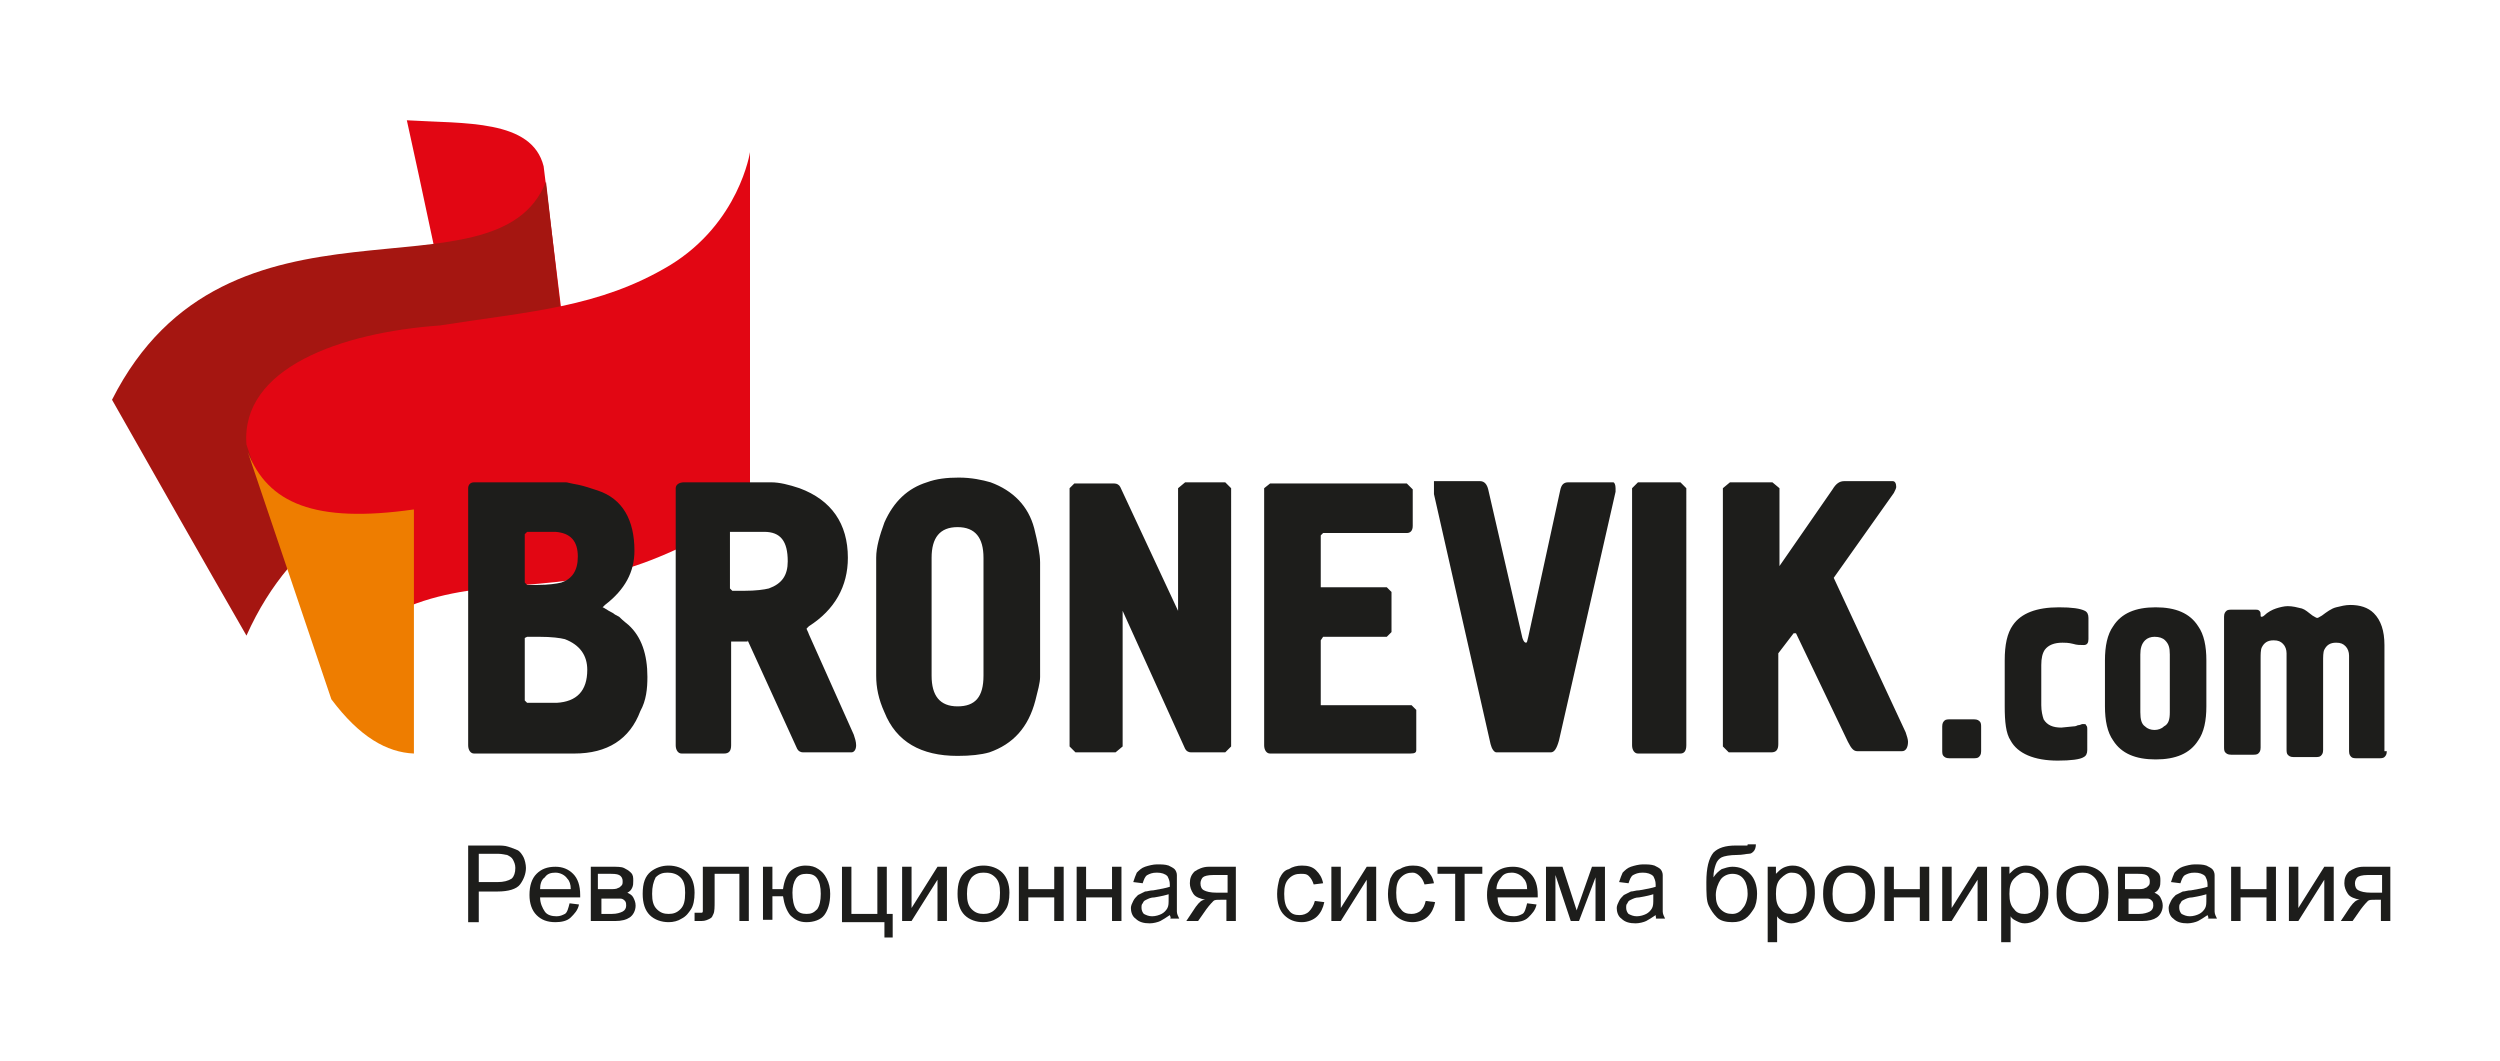 <?xml version="1.0" encoding="utf-8"?>
<!-- Generator: Adobe Illustrator 21.0.0, SVG Export Plug-In . SVG Version: 6.00 Build 0)  -->
<svg version="1.1" id="cdr_x5F_object" xmlns="http://www.w3.org/2000/svg" xmlns:xlink="http://www.w3.org/1999/xlink" x="0px"
	 y="0px" viewBox="0 0 212 90" style="enable-background:new 0 0 212 90;" xml:space="preserve">
<style type="text/css">
	.st0{fill-rule:evenodd;clip-rule:evenodd;fill:#E20613;}
	.st1{fill-rule:evenodd;clip-rule:evenodd;fill:#A51611;}
	.st2{fill-rule:evenodd;clip-rule:evenodd;fill:#EE7D00;}
	.st3{fill-rule:evenodd;clip-rule:evenodd;fill:#1D1D1B;}
	.st4{fill:#1D1D1B;}
</style>
<g>
	<path class="st0" d="M34.5,10.2c1.4,6.3,2.7,12.7,4.1,19c5.6-0.1,8.9,1.4,9.9,4.4c-0.8-6.5-1.6-13-2.4-19.5
		C45.1,10.1,39.4,10.5,34.5,10.2z"/>
	<path class="st1" d="M9.5,33.9c9.8-19.4,32.6-7.8,36.8-18.5c0.7,6.1,1.4,12.3,2.1,18.4c0.9,8.2-19.4,2-27.5,20.1
		C17.1,47.3,13.3,40.6,9.5,33.9z"/>
	<path class="st0" d="M20.9,37.7l7.2,21.4c0,0,0.1-5,6.6-7.7c6.5-2.6,12.8-0.9,20.5-3.9c7.7-3,8.4-5.8,8.4-5.8V12.9
		c0,0-0.9,6-6.8,9.6c-6,3.6-11.9,3.9-19.5,5.1C28.9,28.2,20.4,31.2,20.9,37.7z"/>
	<path class="st2" d="M21,38.3c1.7,4.4,5.7,6.1,14.1,4.9v20.7c-2.3-0.1-4.6-1.4-7-4.6L21,38.3z"/>
	<path class="st3" d="M54.9,57.4c0-1.9-0.5-3.4-1.6-4.4c-0.1-0.1-0.4-0.3-0.8-0.7c-0.2-0.1-0.4-0.2-0.5-0.3
		c-0.6-0.3-0.8-0.5-0.9-0.5c0.1-0.1,0.1-0.1,0.2-0.2c1.7-1.3,2.5-2.8,2.5-4.6c0-2.6-1-4.4-3.1-5.1c-0.6-0.2-1.2-0.4-1.7-0.5
		c-0.6-0.1-0.9-0.2-1-0.2h-7.8c-0.3,0-0.5,0.2-0.5,0.5v21.8c0,0.4,0.2,0.7,0.5,0.7h8.5c2.8,0,4.7-1.2,5.6-3.6
		C54.8,59.4,54.9,58.4,54.9,57.4z M44.7,45.1c0.1,0,0.4,0,1,0c0.8,0,1.2,0,1.4,0c1.3,0.1,1.9,0.8,1.9,2.1c0,1.2-0.5,1.9-1.4,2.2
		c-0.4,0.1-1.1,0.2-2,0.2c-0.5,0-0.8,0-0.9,0l-0.2-0.2v-4.1L44.7,45.1z M44.7,54c0.1,0,0.5,0,1,0c1.1,0,1.8,0.1,2.2,0.2
		c1.3,0.5,1.9,1.4,1.9,2.6c0,1.8-0.9,2.7-2.6,2.8c-0.2,0-0.7,0-1.5,0c-0.6,0-0.9,0-1,0l-0.2-0.2v-5.3L44.7,54z M63.4,54.3l4.2,9.2
		c0.1,0.2,0.3,0.3,0.5,0.3h4.1c0.2,0,0.4-0.2,0.4-0.6c0-0.3-0.1-0.6-0.2-0.9l-3.8-8.5c-0.1-0.3-0.2-0.4-0.2-0.5c0,0,0.1-0.1,0.2-0.2
		c2.2-1.4,3.3-3.4,3.3-5.8c0-2.9-1.4-4.9-4.1-5.9c-0.9-0.3-1.7-0.5-2.4-0.5H58c-0.4,0-0.7,0.2-0.7,0.5v21.8c0,0.4,0.2,0.7,0.5,0.7
		h3.6c0.4,0,0.6-0.2,0.6-0.7v-8.8H63.4z M64.8,45.1c1.4,0,2,0.8,2,2.5c0,1.2-0.5,1.9-1.6,2.3c-0.4,0.1-1.1,0.2-2.1,0.2
		c-0.5,0-0.9,0-1,0l-0.2-0.2v-4.8H64.8z M81.2,64.1c1.1,0,2-0.1,2.7-0.3c2-0.7,3.3-2.1,3.9-4.4c0.2-0.8,0.4-1.5,0.4-2v-9.7
		c0-0.7-0.2-1.7-0.5-2.9c-0.5-1.9-1.8-3.2-3.7-3.9c-0.7-0.2-1.6-0.4-2.7-0.4c-1,0-1.9,0.1-2.7,0.4c-1.6,0.5-2.8,1.6-3.6,3.4
		c-0.4,1.1-0.7,2.1-0.7,3v10c0,1,0.2,2,0.7,3.1C76,62.9,78.1,64.1,81.2,64.1z M81.2,59.9c-1.5,0-2.2-0.9-2.2-2.6v-10
		c0-1.7,0.7-2.6,2.2-2.6c1.5,0,2.2,0.9,2.2,2.6v10C83.4,59.1,82.7,59.9,81.2,59.9z M90.7,41.4v21.9l0.5,0.5h3.4l0.6-0.5V51.8
		l5.3,11.7c0.1,0.2,0.3,0.3,0.5,0.3h2.9l0.5-0.5V41.4l-0.5-0.5h-3.4l-0.6,0.5v10.4l-4.9-10.5c-0.1-0.2-0.3-0.3-0.5-0.3h-3.4
		L90.7,41.4z M107.2,41.4v21.8c0,0.4,0.2,0.7,0.5,0.7h11.9c0.4,0,0.5-0.1,0.5-0.3v-3.4l-0.4-0.4H112v-5.5l0.2-0.3h5.4l0.4-0.4v-3.4
		l-0.4-0.4H112v-4.4l0.2-0.2h7.1c0.3,0,0.5-0.2,0.5-0.6v-3.1l-0.5-0.5h-11.6L107.2,41.4z M121.6,41.9l4.8,21.2
		c0.1,0.4,0.3,0.7,0.5,0.7h4.6c0.3,0,0.5-0.3,0.7-1l4.8-21.1c0,0,0-0.2,0-0.3c0-0.3-0.1-0.5-0.2-0.5H133c-0.4,0-0.6,0.2-0.7,0.7
		L129.6,54c-0.1,0.4-0.1,0.5-0.2,0.5c-0.1,0-0.2-0.1-0.3-0.4l-2.9-12.6c-0.1-0.4-0.3-0.7-0.7-0.7h-3.9V41.9z M138.4,41.4v21.8
		c0,0.4,0.2,0.7,0.5,0.7h3.6c0.3,0,0.5-0.2,0.5-0.7V41.4l-0.5-0.5h-3.6L138.4,41.4z M146.1,41.4v21.9l0.5,0.5h3.6
		c0.4,0,0.6-0.2,0.6-0.7v-7.7l1.3-1.7h0.2l4.4,9.2c0.3,0.6,0.5,0.8,0.8,0.8h3.8c0.3,0,0.5-0.3,0.5-0.8c0-0.2-0.1-0.5-0.2-0.8
		l-6.1-13.1l5.1-7.2c0.1-0.2,0.2-0.4,0.2-0.5c0-0.3-0.1-0.5-0.3-0.5h-4.1c-0.4,0-0.7,0.2-1,0.7l-4.5,6.5v-6.6l-0.6-0.5h-3.6
		L146.1,41.4z"/>
	<path class="st3" d="M168,63.7c0,0.3-0.1,0.4-0.2,0.5c-0.1,0.1-0.3,0.1-0.5,0.1h-2c-0.3,0-0.4-0.1-0.5-0.2
		c-0.1-0.1-0.1-0.3-0.1-0.5v-2c0-0.3,0.1-0.4,0.2-0.5c0.1-0.1,0.3-0.1,0.5-0.1h2c0.3,0,0.4,0.1,0.5,0.2c0.1,0.1,0.1,0.3,0.1,0.5
		V63.7z M177,63.6c0,0.3-0.1,0.5-0.3,0.6c-0.3,0.2-1.1,0.3-2.2,0.3c-2,0-3.4-0.6-4-1.7c-0.4-0.6-0.5-1.6-0.5-2.9v-3.9
		c0-1.3,0.2-2.3,0.7-3c0.7-1,2-1.5,3.9-1.5c1.1,0,1.8,0.1,2.2,0.3c0.2,0.1,0.3,0.3,0.3,0.6v1.8c0,0.3-0.1,0.5-0.4,0.5
		c-0.3,0-0.6,0-0.9-0.1c-0.4-0.1-0.7-0.1-0.9-0.1c-0.7,0-1.2,0.2-1.5,0.6c-0.2,0.3-0.3,0.7-0.3,1.3v3.4c0,0.5,0.1,0.9,0.2,1.2
		c0.3,0.5,0.8,0.7,1.5,0.7l1-0.1c0.1,0,0.2,0,0.4-0.1c0.2,0,0.3-0.1,0.4-0.1c0.2,0,0.3,0,0.3,0.1c0.1,0.1,0.1,0.2,0.1,0.3V63.6z
		 M187.1,59.9c0,1.2-0.2,2.2-0.7,2.9c-0.7,1.1-1.9,1.6-3.6,1.6c-1.7,0-2.9-0.5-3.6-1.6c-0.5-0.7-0.7-1.7-0.7-2.9v-3.9
		c0-1.2,0.2-2.2,0.7-2.9c0.7-1.1,1.9-1.6,3.6-1.6c1.7,0,2.9,0.5,3.6,1.6c0.5,0.7,0.7,1.7,0.7,2.9V59.9z M184,60.4v-4.9
		c0-0.6-0.1-0.9-0.4-1.2c-0.2-0.2-0.5-0.3-0.9-0.3c-0.3,0-0.6,0.1-0.8,0.3c-0.3,0.3-0.4,0.7-0.4,1.2v4.9c0,0.6,0.1,1,0.4,1.2
		c0.2,0.2,0.5,0.3,0.8,0.3c0.3,0,0.6-0.1,0.8-0.3C183.9,61.4,184,61,184,60.4z M202.4,63.7c0,0.3-0.1,0.4-0.2,0.5
		c-0.1,0.1-0.3,0.1-0.5,0.1h-1.8c-0.2,0-0.4,0-0.5-0.1c-0.1-0.1-0.2-0.2-0.2-0.5v-8.1c0-0.3-0.1-0.6-0.3-0.8
		c-0.2-0.2-0.4-0.3-0.8-0.3c-0.5,0-0.8,0.2-1,0.6c-0.1,0.2-0.1,0.6-0.1,1v7.5c0,0.3-0.1,0.4-0.2,0.5c-0.1,0.1-0.3,0.1-0.5,0.1h-1.8
		c-0.3,0-0.4-0.1-0.5-0.2c-0.1-0.1-0.1-0.3-0.1-0.5v-8.1c0-0.3-0.1-0.6-0.3-0.8c-0.2-0.2-0.4-0.3-0.8-0.3c-0.5,0-0.8,0.2-1,0.6
		c-0.1,0.2-0.1,0.6-0.1,1v7.5c0,0.3-0.1,0.4-0.2,0.5c-0.1,0.1-0.3,0.1-0.5,0.1h-1.8c-0.3,0-0.4-0.1-0.5-0.2
		c-0.1-0.1-0.1-0.3-0.1-0.5V52.3c0-0.3,0.1-0.4,0.2-0.5c0.1-0.1,0.3-0.1,0.5-0.1h2c0.1,0,0.2,0,0.3,0.1c0.1,0.1,0.1,0.2,0.1,0.3
		c0,0.2,0,0.2,0.1,0.2c0,0,0.1,0,0.2-0.1c0.3-0.3,0.7-0.5,1-0.6c0.3-0.1,0.7-0.2,1-0.2c0.4,0,0.8,0.1,1.2,0.2
		c0.3,0.1,0.5,0.3,0.9,0.6c0.2,0.1,0.3,0.2,0.4,0.2c0.1,0,0.2-0.1,0.4-0.2c0.4-0.3,0.8-0.6,1.2-0.7c0.4-0.1,0.8-0.2,1.2-0.2
		c0.8,0,1.5,0.2,2,0.7c0.6,0.6,0.9,1.5,0.9,2.7V63.7z"/>
</g>
<g>
	<path class="st4" d="M39.7,78.1v-6.4h2.4c0.4,0,0.7,0,1,0.1c0.3,0.1,0.6,0.2,0.8,0.3c0.2,0.1,0.4,0.4,0.5,0.6s0.2,0.6,0.2,0.9
		c0,0.5-0.2,1-0.5,1.4c-0.3,0.4-1,0.6-1.9,0.6h-1.6v2.6H39.7z M40.6,74.8h1.6c0.5,0,0.9-0.1,1.2-0.3c0.2-0.2,0.3-0.5,0.3-0.9
		c0-0.3-0.1-0.5-0.2-0.7c-0.1-0.2-0.3-0.3-0.5-0.4c-0.1,0-0.4-0.1-0.8-0.1h-1.6V74.8z"/>
	<path class="st4" d="M48.3,76.6l0.8,0.1c-0.1,0.5-0.4,0.8-0.7,1.1c-0.3,0.3-0.8,0.4-1.3,0.4c-0.7,0-1.2-0.2-1.6-0.6
		c-0.4-0.4-0.6-1-0.6-1.7c0-0.8,0.2-1.4,0.6-1.8c0.4-0.4,0.9-0.6,1.6-0.6c0.6,0,1.1,0.2,1.5,0.6c0.4,0.4,0.6,1,0.6,1.8
		c0,0,0,0.1,0,0.2h-3.4c0,0.5,0.2,0.9,0.4,1.2s0.6,0.4,1,0.4c0.3,0,0.5-0.1,0.7-0.2S48.2,77,48.3,76.6z M45.8,75.4h2.6
		c0-0.4-0.1-0.7-0.3-0.9c-0.2-0.3-0.6-0.5-1-0.5c-0.4,0-0.7,0.1-0.9,0.4C45.9,74.6,45.8,75,45.8,75.4z"/>
	<path class="st4" d="M50.1,73.5h1.8c0.4,0,0.8,0,1,0.1c0.2,0.1,0.4,0.2,0.6,0.4c0.2,0.2,0.2,0.4,0.2,0.7c0,0.2,0,0.4-0.1,0.6
		c-0.1,0.2-0.2,0.3-0.4,0.4c0.2,0.1,0.4,0.2,0.5,0.4c0.1,0.2,0.2,0.4,0.2,0.7c0,0.4-0.2,0.8-0.5,1c-0.3,0.2-0.7,0.3-1.2,0.3h-2.1
		V73.5z M50.9,75.4h0.8c0.3,0,0.6,0,0.7-0.1c0.1,0,0.2-0.1,0.3-0.2c0.1-0.1,0.1-0.2,0.1-0.4c0-0.2-0.1-0.4-0.3-0.5s-0.5-0.1-0.9-0.1
		h-0.9V75.4z M50.9,77.5h1c0.4,0,0.7-0.1,0.9-0.2c0.2-0.1,0.3-0.3,0.3-0.5c0-0.1,0-0.3-0.1-0.4s-0.2-0.2-0.4-0.2c-0.2,0-0.4,0-0.7,0
		h-0.9V77.5z"/>
	<path class="st4" d="M54.5,75.8c0-0.9,0.2-1.5,0.7-1.9c0.4-0.3,0.9-0.5,1.5-0.5c0.6,0,1.2,0.2,1.6,0.6c0.4,0.4,0.6,1,0.6,1.7
		c0,0.6-0.1,1.1-0.3,1.4c-0.2,0.3-0.4,0.6-0.8,0.8c-0.3,0.2-0.7,0.3-1.1,0.3c-0.6,0-1.2-0.2-1.6-0.6C54.7,77.2,54.5,76.6,54.5,75.8z
		 M55.3,75.8c0,0.6,0.1,1,0.4,1.3c0.3,0.3,0.6,0.4,1,0.4c0.4,0,0.7-0.1,1-0.4c0.3-0.3,0.4-0.7,0.4-1.4c0-0.6-0.1-1-0.4-1.3
		S57,74,56.6,74c-0.4,0-0.7,0.1-1,0.4C55.4,74.8,55.3,75.2,55.3,75.8z"/>
	<path class="st4" d="M59.9,73.5h3.6v4.6h-0.8v-4h-2.1v2.3c0,0.5,0,0.9-0.1,1.1s-0.1,0.3-0.3,0.4c-0.2,0.1-0.4,0.2-0.7,0.2
		c-0.2,0-0.4,0-0.6,0v-0.7h0.3c0.2,0,0.3,0,0.3,0c0.1,0,0.1-0.1,0.1-0.2c0-0.1,0-0.3,0-0.7V73.5z"/>
	<path class="st4" d="M64.7,73.5h0.8v1.9h0.9c0.1-0.7,0.3-1.2,0.6-1.5s0.8-0.5,1.3-0.5c0.5,0,0.8,0.1,1.1,0.3
		c0.3,0.2,0.5,0.4,0.7,0.8s0.3,0.8,0.3,1.3c0,0.8-0.2,1.4-0.5,1.8s-0.9,0.6-1.5,0.6c-0.6,0-1-0.2-1.4-0.6c-0.3-0.4-0.5-0.9-0.6-1.6
		h-0.9v2h-0.8V73.5z M68.4,74.1c-0.4,0-0.7,0.1-0.9,0.4c-0.2,0.3-0.3,0.7-0.3,1.2c0,0.6,0.1,1.1,0.3,1.4c0.2,0.3,0.5,0.4,0.9,0.4
		c0.4,0,0.6-0.1,0.9-0.4c0.2-0.3,0.3-0.7,0.3-1.3c0-0.6-0.1-1-0.3-1.3C69.1,74.2,68.8,74.1,68.4,74.1z"/>
	<path class="st4" d="M71.4,73.5h0.8v4h2.2v-4h0.8v4h0.5v2H75v-1.3h-3.6V73.5z"/>
	<path class="st4" d="M76.5,73.5h0.8V77l2.2-3.5h0.8v4.6h-0.8v-3.5l-2.2,3.5h-0.8V73.5z"/>
	<path class="st4" d="M81.2,75.8c0-0.9,0.2-1.5,0.7-1.9c0.4-0.3,0.9-0.5,1.5-0.5c0.6,0,1.2,0.2,1.6,0.6c0.4,0.4,0.6,1,0.6,1.7
		c0,0.6-0.1,1.1-0.3,1.4c-0.2,0.3-0.4,0.6-0.8,0.8c-0.3,0.2-0.7,0.3-1.1,0.3c-0.6,0-1.2-0.2-1.6-0.6C81.4,77.2,81.2,76.6,81.2,75.8z
		 M82,75.8c0,0.6,0.1,1,0.4,1.3c0.3,0.3,0.6,0.4,1,0.4c0.4,0,0.7-0.1,1-0.4c0.3-0.3,0.4-0.7,0.4-1.4c0-0.6-0.1-1-0.4-1.3
		s-0.6-0.4-1-0.4c-0.4,0-0.7,0.1-1,0.4C82.1,74.8,82,75.2,82,75.8z"/>
	<path class="st4" d="M86.4,73.5h0.8v1.9h2.2v-1.9h0.8v4.6h-0.8v-2h-2.2v2h-0.8V73.5z"/>
	<path class="st4" d="M91.3,73.5h0.8v1.9h2.2v-1.9h0.8v4.6h-0.8v-2h-2.2v2h-0.8V73.5z"/>
	<path class="st4" d="M99.2,77.6c-0.3,0.2-0.6,0.4-0.8,0.5s-0.6,0.2-0.9,0.2c-0.5,0-0.9-0.1-1.2-0.4c-0.3-0.2-0.4-0.6-0.4-0.9
		c0-0.2,0.1-0.4,0.2-0.6c0.1-0.2,0.2-0.3,0.4-0.5c0.2-0.1,0.4-0.2,0.6-0.3c0.2,0,0.4-0.1,0.7-0.1c0.6-0.1,1.1-0.2,1.4-0.3
		c0-0.1,0-0.2,0-0.2c0-0.3-0.1-0.5-0.2-0.7c-0.2-0.2-0.5-0.3-0.9-0.3c-0.4,0-0.6,0.1-0.8,0.2s-0.3,0.4-0.4,0.7l-0.8-0.1
		c0.1-0.3,0.2-0.6,0.3-0.8c0.2-0.2,0.4-0.4,0.7-0.5s0.7-0.2,1-0.2c0.4,0,0.7,0,1,0.1c0.2,0.1,0.4,0.2,0.5,0.3s0.2,0.3,0.2,0.5
		c0,0.1,0,0.4,0,0.7v1c0,0.7,0,1.2,0,1.4c0,0.2,0.1,0.4,0.2,0.6h-0.8C99.3,78,99.3,77.8,99.2,77.6z M99.2,75.8
		c-0.3,0.1-0.7,0.2-1.3,0.3c-0.3,0-0.5,0.1-0.7,0.2s-0.2,0.1-0.3,0.3c-0.1,0.1-0.1,0.2-0.1,0.4c0,0.2,0.1,0.4,0.2,0.5
		c0.2,0.1,0.4,0.2,0.7,0.2c0.3,0,0.6-0.1,0.8-0.2c0.2-0.1,0.4-0.3,0.5-0.5c0.1-0.2,0.1-0.4,0.1-0.8V75.8z"/>
	<path class="st4" d="M104.8,73.5v4.6H104v-1.8h-0.5c-0.3,0-0.5,0-0.6,0.1c-0.1,0.1-0.3,0.3-0.6,0.7l-0.7,1h-1l0.8-1.2
		c0.3-0.4,0.5-0.6,0.8-0.6c-0.4-0.1-0.8-0.2-1-0.5s-0.3-0.6-0.3-0.9c0-0.4,0.1-0.7,0.4-1c0.3-0.2,0.7-0.4,1.2-0.4H104.8z M104,74.2
		h-1.1c-0.5,0-0.8,0.1-0.9,0.2c-0.1,0.1-0.2,0.3-0.2,0.5c0,0.3,0.1,0.5,0.3,0.6c0.2,0.1,0.5,0.2,1.1,0.2h0.9V74.2z"/>
	<path class="st4" d="M111.5,76.4l0.8,0.1c-0.1,0.5-0.3,0.9-0.6,1.2s-0.8,0.5-1.3,0.5c-0.6,0-1.1-0.2-1.5-0.6
		c-0.4-0.4-0.6-1-0.6-1.8c0-0.5,0.1-0.9,0.2-1.3c0.2-0.4,0.4-0.7,0.8-0.8c0.3-0.2,0.7-0.3,1.1-0.3c0.5,0,0.9,0.1,1.2,0.4
		c0.3,0.3,0.5,0.6,0.6,1.1l-0.8,0.1c-0.1-0.3-0.2-0.5-0.4-0.7s-0.4-0.2-0.7-0.2c-0.4,0-0.7,0.1-1,0.4s-0.4,0.7-0.4,1.3
		c0,0.6,0.1,1.1,0.4,1.4c0.2,0.3,0.5,0.4,0.9,0.4c0.3,0,0.6-0.1,0.8-0.3S111.4,76.8,111.5,76.4z"/>
	<path class="st4" d="M112.9,73.5h0.8V77l2.2-3.5h0.8v4.6h-0.8v-3.5l-2.2,3.5h-0.8V73.5z"/>
	<path class="st4" d="M120.9,76.4l0.8,0.1c-0.1,0.5-0.3,0.9-0.6,1.2s-0.8,0.5-1.3,0.5c-0.6,0-1.1-0.2-1.5-0.6
		c-0.4-0.4-0.6-1-0.6-1.8c0-0.5,0.1-0.9,0.2-1.3c0.2-0.4,0.4-0.7,0.8-0.8c0.3-0.2,0.7-0.3,1.1-0.3c0.5,0,0.9,0.1,1.2,0.4
		c0.3,0.3,0.5,0.6,0.6,1.1l-0.8,0.1c-0.1-0.3-0.2-0.5-0.4-0.7S120,74,119.8,74c-0.4,0-0.7,0.1-1,0.4s-0.4,0.7-0.4,1.3
		c0,0.6,0.1,1.1,0.4,1.4c0.2,0.3,0.5,0.4,0.9,0.4c0.3,0,0.6-0.1,0.8-0.3S120.8,76.8,120.9,76.4z"/>
	<path class="st4" d="M121.9,73.5h3.8v0.6h-1.5v4h-0.8v-4h-1.5V73.5z"/>
	<path class="st4" d="M129.5,76.6l0.8,0.1c-0.1,0.5-0.4,0.8-0.7,1.1c-0.3,0.3-0.8,0.4-1.3,0.4c-0.7,0-1.2-0.2-1.6-0.6
		c-0.4-0.4-0.6-1-0.6-1.7c0-0.8,0.2-1.4,0.6-1.8c0.4-0.4,0.9-0.6,1.6-0.6c0.6,0,1.1,0.2,1.5,0.6c0.4,0.4,0.6,1,0.6,1.8
		c0,0,0,0.1,0,0.2h-3.4c0,0.5,0.2,0.9,0.4,1.2s0.6,0.4,1,0.4c0.3,0,0.5-0.1,0.7-0.2S129.4,77,129.5,76.6z M126.9,75.4h2.6
		c0-0.4-0.1-0.7-0.3-0.9c-0.2-0.3-0.6-0.5-1-0.5c-0.4,0-0.7,0.1-0.9,0.4C127.1,74.6,126.9,75,126.9,75.4z"/>
	<path class="st4" d="M131.3,73.5h1.2l1.2,3.7l1.3-3.7h1.1v4.6h-0.8v-3.7l-1.4,3.7h-0.7l-1.3-3.9v3.9h-0.8V73.5z"/>
	<path class="st4" d="M140.4,77.6c-0.3,0.2-0.6,0.4-0.8,0.5s-0.6,0.2-0.9,0.2c-0.5,0-0.9-0.1-1.2-0.4c-0.3-0.2-0.4-0.6-0.4-0.9
		c0-0.2,0.1-0.4,0.2-0.6c0.1-0.2,0.2-0.3,0.4-0.5c0.2-0.1,0.4-0.2,0.6-0.3c0.2,0,0.4-0.1,0.7-0.1c0.6-0.1,1.1-0.2,1.4-0.3
		c0-0.1,0-0.2,0-0.2c0-0.3-0.1-0.5-0.2-0.7c-0.2-0.2-0.5-0.3-0.9-0.3c-0.4,0-0.6,0.1-0.8,0.2s-0.3,0.4-0.4,0.7l-0.8-0.1
		c0.1-0.3,0.2-0.6,0.3-0.8c0.2-0.2,0.4-0.4,0.7-0.5s0.7-0.2,1-0.2c0.4,0,0.7,0,1,0.1c0.2,0.1,0.4,0.2,0.5,0.3s0.2,0.3,0.2,0.5
		c0,0.1,0,0.4,0,0.7v1c0,0.7,0,1.2,0,1.4c0,0.2,0.1,0.4,0.2,0.6h-0.8C140.5,78,140.4,77.8,140.4,77.6z M140.3,75.8
		c-0.3,0.1-0.7,0.2-1.3,0.3c-0.3,0-0.5,0.1-0.7,0.2s-0.2,0.1-0.3,0.3c-0.1,0.1-0.1,0.2-0.1,0.4c0,0.2,0.1,0.4,0.2,0.5
		c0.2,0.1,0.4,0.2,0.7,0.2c0.3,0,0.6-0.1,0.8-0.2c0.2-0.1,0.4-0.3,0.5-0.5c0.1-0.2,0.1-0.4,0.1-0.8V75.8z"/>
	<path class="st4" d="M148.2,71.6l0.7,0c0,0.3-0.1,0.5-0.2,0.6c-0.1,0.1-0.2,0.2-0.4,0.2c-0.2,0-0.5,0.1-1,0.1
		c-0.6,0-1.1,0.1-1.3,0.2c-0.2,0.1-0.4,0.3-0.5,0.6c-0.1,0.3-0.2,0.6-0.2,1.1c0.2-0.3,0.4-0.5,0.7-0.7c0.3-0.1,0.6-0.2,0.9-0.2
		c0.6,0,1.1,0.2,1.5,0.6c0.4,0.4,0.6,1,0.6,1.7c0,0.5-0.1,1-0.3,1.3c-0.2,0.3-0.4,0.6-0.7,0.8c-0.3,0.2-0.6,0.3-1.1,0.3
		c-0.5,0-1-0.1-1.3-0.4s-0.5-0.6-0.7-1c-0.2-0.4-0.2-1.1-0.2-2c0-1.2,0.2-2,0.6-2.5c0.4-0.4,1-0.6,1.9-0.6c0.5,0,0.8,0,0.9,0
		S148.2,71.7,148.2,71.6z M148.2,75.8c0-0.5-0.1-0.9-0.3-1.2c-0.2-0.3-0.5-0.5-1-0.5c-0.4,0-0.8,0.2-1,0.5c-0.2,0.3-0.4,0.8-0.4,1.3
		c0,0.5,0.1,0.9,0.4,1.2c0.3,0.3,0.6,0.4,1,0.4c0.4,0,0.7-0.2,0.9-0.5C148,76.8,148.2,76.3,148.2,75.8z"/>
	<path class="st4" d="M149.9,79.9v-6.4h0.7v0.6c0.2-0.2,0.4-0.4,0.6-0.5c0.2-0.1,0.5-0.2,0.8-0.2c0.4,0,0.7,0.1,1,0.3
		c0.3,0.2,0.5,0.5,0.7,0.9c0.2,0.4,0.2,0.8,0.2,1.2c0,0.5-0.1,0.9-0.3,1.3c-0.2,0.4-0.4,0.7-0.7,0.9c-0.3,0.2-0.7,0.3-1,0.3
		c-0.3,0-0.5-0.1-0.7-0.2c-0.2-0.1-0.4-0.2-0.5-0.4v2.2H149.9z M150.6,75.8c0,0.6,0.1,1,0.4,1.3c0.2,0.3,0.5,0.4,0.9,0.4
		c0.3,0,0.6-0.1,0.9-0.4c0.2-0.3,0.4-0.8,0.4-1.4c0-0.6-0.1-1-0.4-1.3c-0.2-0.3-0.5-0.4-0.9-0.4c-0.3,0-0.6,0.2-0.9,0.5
		S150.6,75.2,150.6,75.8z"/>
	<path class="st4" d="M154.6,75.8c0-0.9,0.2-1.5,0.7-1.9c0.4-0.3,0.9-0.5,1.5-0.5c0.6,0,1.2,0.2,1.6,0.6c0.4,0.4,0.6,1,0.6,1.7
		c0,0.6-0.1,1.1-0.3,1.4c-0.2,0.3-0.4,0.6-0.8,0.8c-0.3,0.2-0.7,0.3-1.1,0.3c-0.6,0-1.2-0.2-1.6-0.6
		C154.8,77.2,154.6,76.6,154.6,75.8z M155.4,75.8c0,0.6,0.1,1,0.4,1.3c0.3,0.3,0.6,0.4,1,0.4c0.4,0,0.7-0.1,1-0.4
		c0.3-0.3,0.4-0.7,0.4-1.4c0-0.6-0.1-1-0.4-1.3s-0.6-0.4-1-0.4c-0.4,0-0.7,0.1-1,0.4C155.5,74.8,155.4,75.2,155.4,75.8z"/>
	<path class="st4" d="M159.8,73.5h0.8v1.9h2.2v-1.9h0.8v4.6h-0.8v-2h-2.2v2h-0.8V73.5z"/>
	<path class="st4" d="M164.7,73.5h0.8V77l2.2-3.5h0.8v4.6h-0.8v-3.5l-2.2,3.5h-0.8V73.5z"/>
	<path class="st4" d="M169.7,79.9v-6.4h0.7v0.6c0.2-0.2,0.4-0.4,0.6-0.5c0.2-0.1,0.5-0.2,0.8-0.2c0.4,0,0.7,0.1,1,0.3
		c0.3,0.2,0.5,0.5,0.7,0.9c0.2,0.4,0.2,0.8,0.2,1.2c0,0.5-0.1,0.9-0.3,1.3c-0.2,0.4-0.4,0.7-0.7,0.9c-0.3,0.2-0.7,0.3-1,0.3
		c-0.3,0-0.5-0.1-0.7-0.2c-0.2-0.1-0.4-0.2-0.5-0.4v2.2H169.7z M170.4,75.8c0,0.6,0.1,1,0.4,1.3c0.2,0.3,0.5,0.4,0.9,0.4
		c0.3,0,0.6-0.1,0.9-0.4c0.2-0.3,0.4-0.8,0.4-1.4c0-0.6-0.1-1-0.4-1.3c-0.2-0.3-0.5-0.4-0.9-0.4c-0.3,0-0.6,0.2-0.9,0.5
		S170.4,75.2,170.4,75.8z"/>
	<path class="st4" d="M174.4,75.8c0-0.9,0.2-1.5,0.7-1.9c0.4-0.3,0.9-0.5,1.5-0.5c0.6,0,1.2,0.2,1.6,0.6c0.4,0.4,0.6,1,0.6,1.7
		c0,0.6-0.1,1.1-0.3,1.4c-0.2,0.3-0.4,0.6-0.8,0.8c-0.3,0.2-0.7,0.3-1.1,0.3c-0.6,0-1.2-0.2-1.6-0.6
		C174.6,77.2,174.4,76.6,174.4,75.8z M175.2,75.8c0,0.6,0.1,1,0.4,1.3c0.3,0.3,0.6,0.4,1,0.4c0.4,0,0.7-0.1,1-0.4
		c0.3-0.3,0.4-0.7,0.4-1.4c0-0.6-0.1-1-0.4-1.3s-0.6-0.4-1-0.4c-0.4,0-0.7,0.1-1,0.4C175.3,74.8,175.2,75.2,175.2,75.8z"/>
	<path class="st4" d="M179.6,73.5h1.8c0.4,0,0.8,0,1,0.1c0.2,0.1,0.4,0.2,0.6,0.4c0.2,0.2,0.2,0.4,0.2,0.7c0,0.2,0,0.4-0.1,0.6
		c-0.1,0.2-0.2,0.3-0.4,0.4c0.2,0.1,0.4,0.2,0.5,0.4c0.1,0.2,0.2,0.4,0.2,0.7c0,0.4-0.2,0.8-0.5,1c-0.3,0.2-0.7,0.3-1.2,0.3h-2.1
		V73.5z M180.4,75.4h0.8c0.3,0,0.6,0,0.7-0.1c0.1,0,0.2-0.1,0.3-0.2c0.1-0.1,0.1-0.2,0.1-0.4c0-0.2-0.1-0.4-0.3-0.5
		s-0.5-0.1-0.9-0.1h-0.9V75.4z M180.4,77.5h1c0.4,0,0.7-0.1,0.9-0.2c0.2-0.1,0.3-0.3,0.3-0.5c0-0.1,0-0.3-0.1-0.4s-0.2-0.2-0.4-0.2
		c-0.2,0-0.4,0-0.7,0h-0.9V77.5z"/>
	<path class="st4" d="M187.2,77.6c-0.3,0.2-0.6,0.4-0.8,0.5s-0.6,0.2-0.9,0.2c-0.5,0-0.9-0.1-1.2-0.4c-0.3-0.2-0.4-0.6-0.4-0.9
		c0-0.2,0.1-0.4,0.2-0.6c0.1-0.2,0.2-0.3,0.4-0.5c0.2-0.1,0.4-0.2,0.6-0.3c0.2,0,0.4-0.1,0.7-0.1c0.6-0.1,1.1-0.2,1.4-0.3
		c0-0.1,0-0.2,0-0.2c0-0.3-0.1-0.5-0.2-0.7c-0.2-0.2-0.5-0.3-0.9-0.3c-0.4,0-0.6,0.1-0.8,0.2s-0.3,0.4-0.4,0.7l-0.8-0.1
		c0.1-0.3,0.2-0.6,0.3-0.8c0.2-0.2,0.4-0.4,0.7-0.5s0.7-0.2,1-0.2c0.4,0,0.7,0,1,0.1c0.2,0.1,0.4,0.2,0.5,0.3s0.2,0.3,0.2,0.5
		c0,0.1,0,0.4,0,0.7v1c0,0.7,0,1.2,0,1.4c0,0.2,0.1,0.4,0.2,0.6h-0.8C187.3,78,187.3,77.8,187.2,77.6z M187.2,75.8
		c-0.3,0.1-0.7,0.2-1.3,0.3c-0.3,0-0.5,0.1-0.7,0.2s-0.2,0.1-0.3,0.3c-0.1,0.1-0.1,0.2-0.1,0.4c0,0.2,0.1,0.4,0.2,0.5
		c0.2,0.1,0.4,0.2,0.7,0.2c0.3,0,0.6-0.1,0.8-0.2c0.2-0.1,0.4-0.3,0.5-0.5c0.1-0.2,0.1-0.4,0.1-0.8V75.8z"/>
	<path class="st4" d="M189.2,73.5h0.8v1.9h2.2v-1.9h0.8v4.6h-0.8v-2H190v2h-0.8V73.5z"/>
	<path class="st4" d="M194.1,73.5h0.8V77l2.2-3.5h0.8v4.6h-0.8v-3.5l-2.2,3.5h-0.8V73.5z"/>
	<path class="st4" d="M202.7,73.5v4.6h-0.8v-1.8h-0.5c-0.3,0-0.5,0-0.6,0.1c-0.1,0.1-0.3,0.3-0.6,0.7l-0.7,1h-1l0.8-1.2
		c0.3-0.4,0.5-0.6,0.8-0.6c-0.4-0.1-0.8-0.2-1-0.5s-0.3-0.6-0.3-0.9c0-0.4,0.1-0.7,0.4-1c0.3-0.2,0.7-0.4,1.2-0.4H202.7z
		 M201.9,74.2h-1.1c-0.5,0-0.8,0.1-0.9,0.2c-0.1,0.1-0.2,0.3-0.2,0.5c0,0.3,0.1,0.5,0.3,0.6c0.2,0.1,0.5,0.2,1.1,0.2h0.9V74.2z"/>
</g>
</svg>
